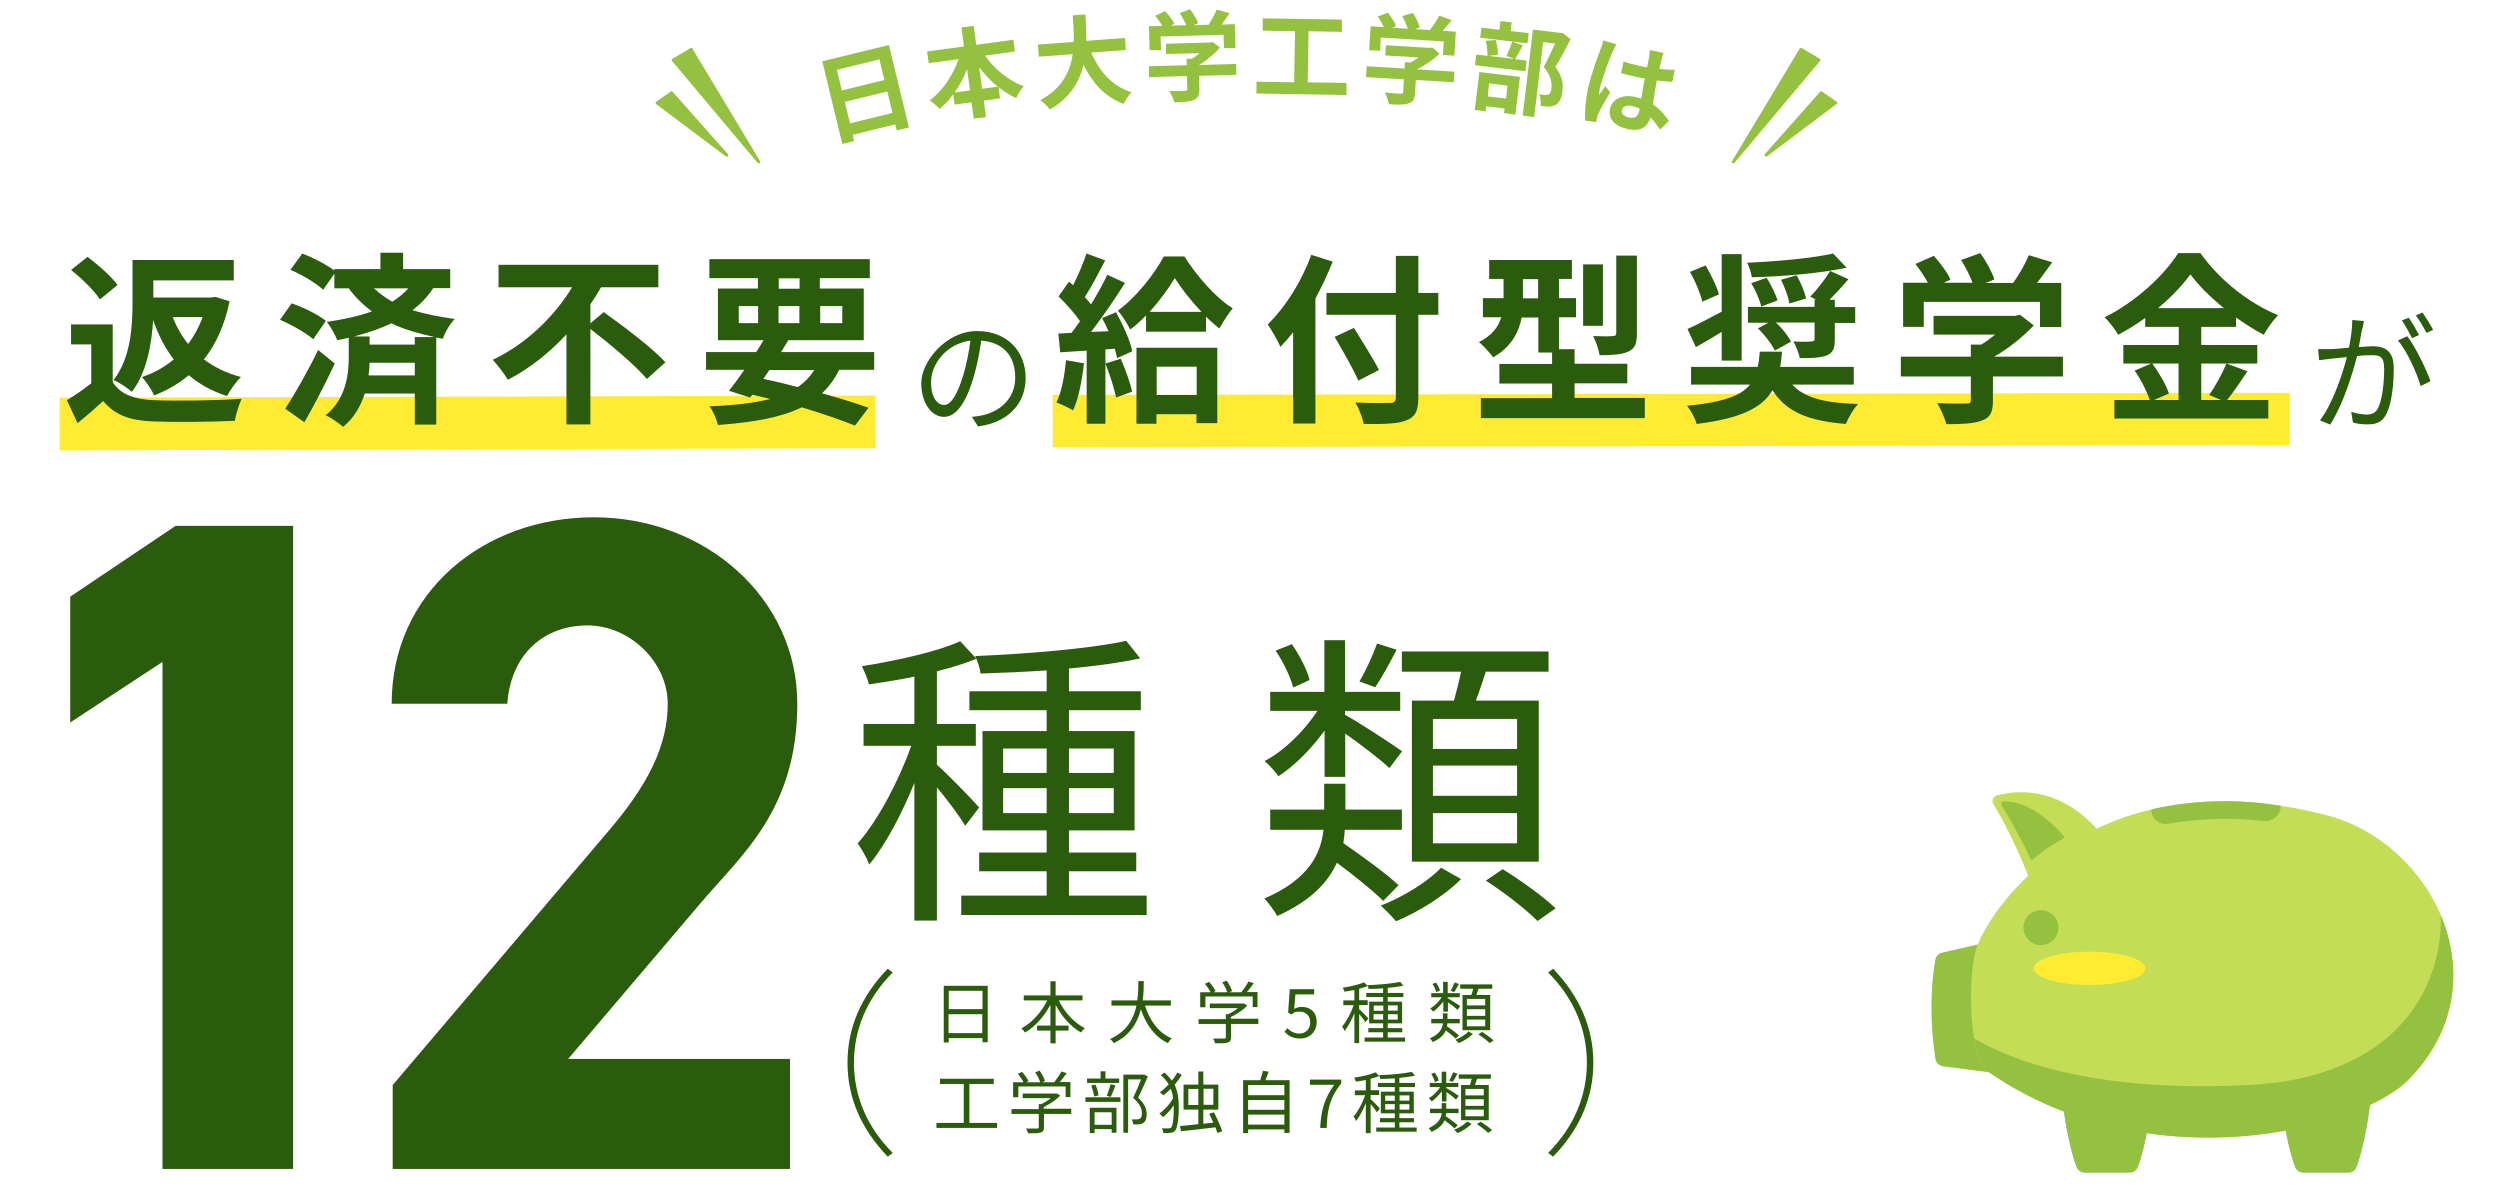 <?xml version="1.0" encoding="UTF-8"?>
<svg id="_レイヤー_1" data-name="レイヤー 1" xmlns="http://www.w3.org/2000/svg" version="1.1" xmlns:xlink="http://www.w3.org/1999/xlink" viewBox="0 0 1200 570">
  <defs>
    <style>
      .cls-1 {
        fill: #ffec32;
      }

      .cls-1, .cls-2, .cls-3, .cls-4, .cls-5, .cls-6, .cls-7, .cls-8, .cls-9 {
        stroke-width: 0px;
      }

      .cls-2 {
        fill: #2b5b0c;
      }

      .cls-10 {
        stroke-width: 25.1px;
      }

      .cls-10, .cls-4, .cls-11 {
        fill: none;
      }

      .cls-10, .cls-11 {
        stroke: #ffec32;
        stroke-miterlimit: 10;
      }

      .cls-3 {
        fill: #6abef6;
      }

      .cls-5 {
        fill: #95c140;
      }

      .cls-12 {
        clip-path: url(#clippath);
      }

      .cls-11 {
        stroke-width: 25.3px;
      }

      .cls-6 {
        fill: #c3dd57;
      }

      .cls-7 {
        fill: #95c140;
      }

      .cls-8 {
        fill: #c3dd57;
      }

      .cls-9 {
        fill: #2b5b0c;
      }
    </style>
    <clipPath id="clippath">
      <path class="cls-4" d="M1116.8,391.3c-111.9-28.9-161,44-167.9,63.1-4.4,12.3-4.4,53.2,5.5,60.1,11.7,8.1,23.9,14.3,36.3,19.1,1.8,12.7,4.6,23.2,6.2,26.8.6,1.5,2.1,2.4,3.7,2.4h21.7c1.6,0,3.1-.9,3.7-2.4,1.1-2.6,2.9-8.6,4.4-16.5,23.8,3.5,46.8,2.4,66.7-1.2,1.6,8.4,3.5,15,4.7,17.7.6,1.5,2.1,2.4,3.7,2.4h21.7c1.6,0,3.1-.9,3.7-2.4,1.7-3.9,4.9-15.8,6.6-30,8-3.8,14.2-7.8,18.2-11.8,46.2-46.2,12.6-114-38.9-127.3Z"/>
    </clipPath>
  </defs>
  <g>
    <path class="cls-7" d="M953.4,452.4l-21.3,4.9c-1.6.4-2.8,1.6-3.1,3.2-1.2,6.5-3.6,24.2,0,47.8.3,1.8,1.7,3.2,3.5,3.5l25.2,3.3s3.5-43.6-4.3-62.7Z"/>
    <g>
      <path class="cls-8" d="M975.4,425.3s-7-20-18.6-39.4c-.9-1.5-.2-3.5,1.5-4,8.7-2.5,32.9-6.1,53.9,23,0,0-19.2,7.4-36.8,20.5Z"/>
      <path class="cls-6" d="M948.9,454.4c6.9-19.1,56-92,167.9-63.1,51.5,13.3,85.1,81,38.9,127.3-22.9,22.9-122.8,50-201.3-4.1-9.9-6.8-9.9-47.8-5.5-60.1Z"/>
      <path class="cls-3" d="M1094.6,523.7c1.4,17,5.3,32.2,7.3,36.7.6,1.5,2.1,2.4,3.7,2.4h21.7c1.6,0,3.1-.9,3.7-2.4,2-4.5,5.9-19.7,7.3-36.7h-43.7Z"/>
      <path class="cls-3" d="M989.6,523.7c1.4,17,5.3,32.2,7.3,36.7.6,1.5,2.1,2.4,3.7,2.4h21.7c1.6,0,3.1-.9,3.7-2.4,2-4.5,5.9-19.7,7.3-36.7h-43.7Z"/>
    </g>
    <path class="cls-7" d="M960.8,386.8c3.3,4.8,11.1,19.1,13.9,25.8.1.3.5.4.8.2,6.4-5.7,13.1-9.4,15.1-10.4.3-.1.4-.5.2-.8-2.3-2.8-14.6-17-28.9-17-1.3,0-1.7,1.2-1,2.2Z"/>
    <circle class="cls-5" cx="979.7" cy="445.2" r="8.4" transform="translate(-27.9 823.2) rotate(-45)"/>
    <path class="cls-7" d="M1040.6,395.4c9.4-1.6,26.2-3.6,45.9-1.3,4.4.5,8.3-2.9,8.3-7.3h0c-34.3-5.9-62.2,1.8-62.2,1.8h0c0,4.3,3.9,7.5,8.1,6.8Z"/>
    <path class="cls-1" d="M1029.8,464.8c0,4.4-12,8-26.8,8s-26.8-3.6-26.8-8,12-8,26.8-8,26.8,3.6,26.8,8Z"/>
    <g class="cls-12">
      <path class="cls-7" d="M936.5,490.3s34.2,36.1,143.2,30.5c76.6-3.9,103-56,87.9-108.2-3.2-10.9,19.3,17.8,32.4,46.1,16.7,36.1-89.4,151.2-89.4,151.2h-132.1l-41.9-119.6Z"/>
    </g>
  </g>
  <g>
    <g>
      <path class="cls-5" d="M332.5,23.4c-.2-.4-.7-.5-1.1-.3l-8.6,5.1c-.2.1-.3.3-.4.5,0,.2,0,.4.2.6l41,48.8c.2.2.4.3.6.3s.3,0,.4-.1c.3-.2.4-.7.2-1l-32.4-53.9Z"/>
      <path class="cls-5" d="M322.9,44.1c-.3-.3-.7-.3-1-.1l-6.9,4.8c-.2.1-.3.4-.3.6,0,.2.1.5.3.6l33.3,25c.1.1.3.2.5.2s.4,0,.6-.2c.3-.3.3-.7,0-1l-26.4-29.8Z"/>
    </g>
    <path class="cls-5" d="M873.9,28.7c0-.2-.2-.4-.4-.5l-8.6-5.1c-.4-.2-.8,0-1.1.3l-32.4,53.9c-.2.3-.1.8.2,1,.1,0,.3.1.4.1.2,0,.4,0,.6-.3l41-48.8c.1-.2.2-.4.2-.6Z"/>
    <path class="cls-5" d="M881.5,48.8l-6.9-4.8c-.3-.2-.8-.2-1,.1l-26.4,29.8c-.3.3-.3.7,0,1,.2.2.4.2.6.2s.3,0,.5-.2l33.3-25c.2-.1.3-.4.3-.6,0-.2-.1-.5-.3-.6Z"/>
  </g>
  <g>
    <path class="cls-5" d="M426.7,21.6l9.6,39.6-5.9,1.4-.7-2.9-20.4,5,.7,3-5.7,1.4-9.6-39.7,32-7.8ZM401.7,33.5l2.4,9.9,20.4-5-2.4-9.9-20.4,5ZM428.4,54.2l-2.5-10.3-20.4,5,2.5,10.3,20.4-5Z"/>
    <path class="cls-5" d="M472.7,26.6c4.6,6.5,11.5,12.2,18.7,14.8-1.3,1.3-2.9,3.9-3.6,5.7-3-1.3-5.8-3.1-8.5-5.3l.7,5.4-7.8,1.1,1.1,7.9-5.9.8-1.1-7.9-8.1,1.1-.7-4.9c-1.9,2.7-4.1,5-6.5,7-1.2-1.3-3.3-3.2-4.7-4.1,6.1-4.5,11.1-12.1,13.8-19.8l-14.3,1.9-.8-5.6,17.7-2.4-1.2-9.1,5.9-.8,1.2,9.1,17.8-2.4.8,5.6-14.4,2ZM465.6,43.4l-1.4-10.2c-1.6,4-3.6,7.9-6,11.2l7.4-1ZM478.9,41.6c-3.2-2.6-6.2-5.8-8.9-9.3l1.4,10.3,7.5-1Z"/>
    <path class="cls-5" d="M523.9,25.4c3.8,9,10.1,16,19.2,18.9-1.3,1.3-3,3.9-3.8,5.6-8.9-3.4-14.8-9.9-19.2-18.7-2,8.1-6.5,15.8-16.2,21.4-1-1.5-2.8-3.4-4.6-4.5,10.5-5.6,14.4-13.8,15.6-22.1l-16.3,1.2-.4-5.8,17.2-1.3c.1-4.5-.2-8.8-.5-12.7l6.1-.5c.2,3.9.5,8.2.4,12.7l18.6-1.4.4,5.8-16.6,1.2Z"/>
    <path class="cls-5" d="M593.7,35.9l-18.2.5.2,6.3c0,2.9-.5,4.4-2.8,5.3-2.2.9-5.1,1-9.2,1.1-.4-1.6-1.6-3.9-2.5-5.4,3,0,6.5,0,7.5-.1,1,0,1.2-.2,1.2-.9l-.2-6.2-18.2.5v-5.2c-.1,0,18.1-.5,18.1-.5v-3.1c0,0,2.6,0,2.6,0,1.2-.8,2.5-1.7,3.6-2.7l-16.1.4v-4.9c-.1,0,21.1-.6,21.1-.6l1.2-.3,3.6,2.7c-2.6,3-6.2,6.1-10.1,8.4l17.9-.5v5.2ZM557.1,24h-5.3c0,.1-.3-11.4-.3-11.4l6.4-.2c-.9-1.5-2.2-3.4-3.4-4.8l4.7-2.3c1.7,1.8,3.7,4.3,4.5,6.1l-1.7.9,7.4-.2c-.7-1.8-2-4.1-3.1-5.8l4.9-1.9c1.6,2,3.2,4.8,3.9,6.7l-2.2,1,7.2-.2c1.5-2.3,3-5.1,3.9-7.3l6.2,1.7c-1.2,1.8-2.6,3.8-3.8,5.5l6.3-.2.3,11.5h-5.5c0,.1-.2-6.4-.2-6.4l-30.2.8.2,6.5Z"/>
    <path class="cls-5" d="M646.3,39.9v5.7c0,0-43.2-.7-43.2-.7v-5.7c0,0,18.1.3,18.1.3l.4-24.5-15.5-.3v-5.9c0,0,38,.6,38,.6v5.9c0,0-16-.3-16-.3l-.4,24.5,18.6.3Z"/>
    <path class="cls-5" d="M697.8,39.5l-18.2-1.1-.4,6.3c-.2,2.9-.9,4.4-3.3,5-2.3.7-5.2.6-9.2.3-.3-1.6-1.2-4.1-2-5.6,3,.3,6.5.5,7.5.6,1,0,1.2-.1,1.3-.8l.4-6.1-18.2-1.1.3-5.2,18.2,1.1.2-3.1,2.7.2c1.3-.7,2.6-1.5,3.8-2.4l-16-1,.3-4.9,21.2,1.3,1.2-.2,3.4,3c-2.9,2.7-6.8,5.5-10.8,7.5l17.9,1.1-.3,5.2ZM662.5,24.4l-5.3-.3.7-11.5,6.4.4c-.8-1.6-1.9-3.5-3-5.1l4.9-1.8c1.5,1.9,3.3,4.6,3.9,6.5l-1.8.7,7.4.5c-.5-1.9-1.6-4.2-2.6-6.1l5.1-1.5c1.4,2.1,2.8,5.1,3.3,7l-2.3.8,7.1.4c1.7-2.1,3.5-4.8,4.5-6.9l6,2.2c-1.4,1.7-2.9,3.5-4.3,5.1l6.3.4-.7,11.5-5.5-.3.4-6.5-30.2-1.9-.4,6.5Z"/>
    <path class="cls-5" d="M730.9,21.8c-1.3,2.5-2.6,4.9-3.6,6.6l5.5.7-.6,5.1-24.2-2.9.6-5.1,5.4.6c0-1.9-.3-4.9-.8-7.2l4.7-.4c.7,2.2,1.2,5.1,1.1,7.1l-4.5.5,12.3,1.5-3.7-1.4c.9-1.9,2.1-4.8,2.8-6.9l5.1,1.8ZM710.2,34.6l19.4,2.3-2.2,18.1-5.5-.7.3-2.2-8.8-1.1-.3,2.4-5.2-.6,2.2-18.3ZM733.2,20.8l-22.7-2.7.6-4.8,8.6,1,.5-4.2,5.4.6-.5,4.2,8.7,1-.6,4.8ZM714.8,40.1l-.7,6.2,8.8,1,.7-6.2-8.8-1.1ZM753.9,18.8c-2.2,4.3-4.9,9.5-7.3,13.3,3.5,4.7,3.8,8.5,3.4,11.6-.4,3.4-1.4,5.6-3.4,6.7-1,.5-2.1.7-3.3.8-1.1,0-2.5-.2-3.8-.4.2-1.5,0-4-.7-5.6,1,.2,1.9.3,2.6.4.7,0,1.3,0,1.8-.2.9-.4,1.3-1.5,1.5-3.1.3-2.5-.3-6.1-3.7-10.2,1.8-3.2,3.8-7.8,5.4-11.2l-5.7-.7-4.3,36-5.5-.7,4.9-41.3,13.3,1.6h.9c0,0,3.8,2.9,3.8,2.9Z"/>
    <path class="cls-5" d="M773.9,25.1c-1.3,3-5,12.8-6,17.5-.2.9-.4,2.1-.4,3.1.9-1.5,2.1-2.9,3.1-4.3l2.3,2.9c-2.1,3.5-4.6,7.9-5.7,10.3-.3.6-.6,1.6-.7,2.1,0,.5-.2,1.3-.3,1.9l-5.3-.7c-.3-3.5,0-8.9,1.3-15.2,1.5-7,4.7-15.5,6-18.9.5-1.3,1.1-3,1.4-4.4l6.3,1.9c-.6.8-1.6,3.1-1.9,3.9ZM797.6,28.4c-.3,1-.7,2.7-1.1,4.7,2.6.3,5.1.4,7.4.4l-1.2,5.8c-2.3-.1-4.8-.4-7.4-.7-.9,4.5-1.4,8.3-1.9,11.5,3.5,2.4,5.9,5.4,7.7,7.9l-4.2,4.2c-1.6-2.2-3.1-4.2-4.7-5.9-1.2,4.4-4.4,7-10.6,5.7-6.4-1.3-9.8-4.9-8.8-9.7,1-4.7,5.7-7.1,12-5.8,1.1.2,2.1.5,3,.8.5-2.9,1-6.3,1.7-9.6-1.1-.2-2.2-.4-3.3-.6-2.7-.6-5.4-1.2-8.1-2l1.2-5.5c2.6.8,5.2,1.5,8,2.1,1.1.2,2.2.5,3.3.6.5-2.3.8-4.2,1-5.2.1-.7.3-2.2.3-3.1l6.6,1.4c-.3.9-.7,1.9-.9,3ZM782.2,56.4c2.8.6,4.1-.7,4.7-3.4,0-.2.1-.5.2-.8-1.1-.6-2.4-1-3.6-1.3-2.6-.6-4.6.2-5,2-.4,1.9,1.3,3.1,3.7,3.6Z"/>
  </g>
  <line class="cls-11" x1="28.6" y1="203.5" x2="420.3" y2="202.5"/>
  <line class="cls-10" x1="505.3" y1="202.1" x2="1099.1" y2="201.1"/>
  <g>
    <path class="cls-9" d="M474.1,473.2v27.1h-2.5v-2h-16.2v2.1h-2.4v-27.2h21.2ZM455.4,475.6v8.8h16.2v-8.8h-16.2ZM471.5,495.9v-9.1h-16.2v9.1h16.2Z"/>
    <path class="cls-9" d="M508.2,480.2c2.7,5.6,7.4,10.8,12.5,13.3-.6.5-1.4,1.4-1.8,2.1-4.9-2.7-9.3-7.7-12.2-13.3v10h6.2v2.4h-6.2v6.1h-2.5v-6.1h-6.4v-2.4h6.4v-10c-3,5.6-7.4,10.6-12.2,13.3-.4-.6-1.2-1.5-1.7-2,5-2.6,9.7-7.9,12.4-13.4h-11.3v-2.4h12.8v-6.8h2.5v6.8h12.9v2.4h-11.4Z"/>
    <path class="cls-9" d="M549.6,482.7c2.3,7.2,6.5,13.1,12.8,15.7-.6.6-1.4,1.6-1.8,2.3-6.3-3-10.4-8.7-13-16.2-1.6,6.3-5.1,12.5-13,16.2-.4-.7-1.1-1.5-1.8-2,8.1-3.5,11.4-9.8,12.7-16h-12v-2.5h12.4c.5-3.4.5-6.7.5-9.3h2.6c0,2.6,0,5.8-.5,9.3h13.5v2.5h-12.3Z"/>
    <path class="cls-9" d="M604.1,491.5h-13.2v6.4c0,1.4-.4,2.2-1.6,2.5-1.2.4-3,.4-6,.4-.2-.7-.7-1.7-1-2.3,2.5,0,4.7,0,5.3,0,.7,0,.8-.2.8-.7v-6.3h-13.1v-2.3h13.1v-2.4h1.2c1.6-.8,3.3-1.8,4.6-2.9h-13.5v-2.2h16.4c0-.1,1.6,1,1.6,1-2,2.1-5.1,4.1-7.9,5.5v.8h13.2v2.3ZM578.4,483.5h-2.3v-7.2h5c-.6-1.2-1.8-2.9-2.7-4.1l2-.9c1.2,1.3,2.5,3.2,3.1,4.4l-1.1.6h6.7c-.4-1.4-1.4-3.3-2.4-4.8l2.1-.8c1.1,1.5,2.2,3.6,2.6,5l-1.4.6h5.8c1.2-1.5,2.7-3.7,3.5-5.2l2.5.8c-1,1.5-2.2,3-3.3,4.3h5.1v7.2h-2.3v-5.1h-22.7v5.1Z"/>
    <path class="cls-9" d="M616.4,495.5l1.5-2c1.4,1.4,3.1,2.6,5.9,2.6s5.1-2.1,5.1-5.3-2-5.2-5-5.2-2.6.5-4,1.4l-1.6-1,.8-11.2h11.7v2.5h-9l-.6,7c1.1-.6,2.1-1,3.6-1,4,0,7.2,2.3,7.2,7.3s-3.8,7.9-7.8,7.9-6-1.6-7.6-3.2Z"/>
    <path class="cls-9" d="M655.4,490.7c-.5-.9-1.9-2.7-3-4v14h-2.3v-14.4c-1.3,3.3-3.1,6.6-4.7,8.6-.2-.7-.8-1.6-1.2-2.2,2.1-2.3,4.3-6.5,5.6-10.2h-5v-2.3h5.3v-5c-1.6.3-3.3.6-4.8.8-.1-.6-.5-1.3-.8-1.9,3.7-.6,7.9-1.5,10.3-2.6l1.7,1.8c-1.2.5-2.6.9-4.1,1.3v5.5h4.1v2.3h-4.1v2c1,.8,3.8,3.7,4.4,4.5l-1.5,1.9ZM674.4,498v2h-19.4v-2h8.9v-2.5h-7.1v-2h7.1v-2.3h-6.7v-10.4h6.7v-2.2h-8.1v-2h8.1v-2.2c-2.3.2-4.8.3-7,.3,0-.5-.3-1.4-.6-1.8,5.4-.2,12.2-.8,15.8-1.6l1.5,1.8c-2.1.5-4.7.8-7.5,1.1v2.4h7.5v2h-7.5v2.2h6.9v10.4h-6.9v2.3h7v2h-7v2.5h8.2ZM659.4,485.2h4.6v-2.5h-4.6v2.5ZM663.9,489.4v-2.6h-4.6v2.6h4.6ZM666.2,482.6v2.5h4.7v-2.5h-4.7ZM670.9,486.8h-4.7v2.6h4.7v-2.6Z"/>
    <path class="cls-9" d="M698.8,498.6c-1.1-1.1-3-2.6-4.8-4-.9,2.1-2.7,4-6.3,5.6-.3-.6-.9-1.4-1.3-1.8,4.7-2.1,5.9-4.7,6.2-7.2h-5.6v-2.1h5.6v-2.7h2.2v2.7h5.9v2.1h-6c0,.5,0,.9-.2,1.4,2,1.4,4.5,3.2,5.8,4.4l-1.6,1.6ZM692.7,480.8c-1.4,1.9-3.2,3.7-4.8,4.8-.3-.5-1-1.2-1.4-1.6,2-1,4.1-3.1,5.5-5.3h-5v-2h5.7v-5.4h2.2v5.4h5.8v2h-5.8v.4c1.3.7,5.1,3.2,6,3.8l-1.3,1.8c-.8-.8-3-2.5-4.6-3.6v4.5h-2.2v-4.8ZM689.4,476.2c-.3-1.1-1-2.7-1.8-3.9l1.7-.7c.8,1.2,1.6,2.7,1.9,3.8l-1.7.8ZM700.3,472.3c-.8,1.4-1.6,2.9-2.3,3.9l-1.7-.6c.7-1.1,1.4-2.8,1.9-4l2.1.7ZM707,496.3c-1.7,1.7-4.4,3.4-6.8,4.4-.4-.5-1.1-1.2-1.6-1.6,2.3-.9,5-2.6,6.3-4l2.1,1.2ZM706.3,477.6c.3-.9.6-2.1.8-3h-6.2v-2.1h15.4v2.1h-6.6c-.4,1-.7,2.1-1,3h6.6v16.9h-13.3v-16.9h4.4ZM712.9,479.5h-8.8v3.1h8.8v-3.1ZM712.9,484.4h-8.8v3.2h8.8v-3.2ZM712.9,489.4h-8.8v3.2h8.8v-3.2ZM711.4,495.3c1.9,1.2,4.3,2.9,5.5,4.1l-1.9,1.3c-1.1-1.2-3.5-3-5.4-4.2l1.8-1.2Z"/>
    <path class="cls-9" d="M478.6,539v2.4h-29.1v-2.4h13.1v-18.7h-11.4v-2.5h25.8v2.5h-11.7v18.7h13.3Z"/>
    <path class="cls-9" d="M514.3,534.7h-13.2v6.4c0,1.4-.4,2.2-1.6,2.5-1.2.4-3,.4-6,.4-.2-.7-.7-1.7-1-2.3,2.5,0,4.7,0,5.3,0,.7,0,.8-.2.8-.7v-6.3h-13.1v-2.3h13.1v-2.4h1.2c1.6-.8,3.3-1.8,4.6-2.9h-13.5v-2.2h16.4c0-.1,1.6,1,1.6,1-2,2.1-5.1,4.1-7.9,5.5v.8h13.2v2.3ZM488.6,526.7h-2.3v-7.2h5c-.6-1.2-1.8-2.9-2.7-4.1l2-.9c1.2,1.3,2.5,3.2,3.1,4.4l-1.1.6h6.7c-.4-1.4-1.4-3.3-2.4-4.8l2.1-.8c1.1,1.5,2.2,3.6,2.6,5l-1.4.6h5.8c1.2-1.5,2.7-3.7,3.5-5.2l2.5.8c-1,1.5-2.2,3-3.3,4.3h5.1v7.2h-2.3v-5.1h-22.7v5.1Z"/>
    <path class="cls-9" d="M521,526.7h16.8v2.2h-16.8v-2.2ZM537.3,519.8h-15.5v-2.1h6.5v-3.5h2.3v3.5h6.6v2.1ZM523.1,531.7h12.8v12h-2.3v-1.7h-8.2v1.9h-2.3v-12.2ZM525.2,526.3c-.2-1.4-.8-3.6-1.4-5.3l2-.4c.8,1.6,1.3,3.8,1.5,5.2l-2.1.5ZM525.4,533.9v6h8.2v-6h-8.2ZM531.3,525.9c.6-1.5,1.4-3.9,1.8-5.5l2.3.6c-.7,1.9-1.5,4-2.2,5.5l-2-.5ZM550.8,517.1c-1.3,3.1-3,6.8-4.5,9.8,3.3,3,4.1,5.6,4.1,7.9,0,2-.5,3.5-1.6,4.2-.6.4-1.3.6-2.1.7-.8,0-1.9,0-2.8,0,0-.7-.3-1.7-.7-2.4,1,0,1.9,0,2.6,0,.5,0,1-.1,1.4-.4.7-.4.9-1.4.9-2.6,0-2.1-.9-4.5-4.2-7.3,1.3-2.7,2.8-6.3,3.8-8.9h-6.2v25.6h-2.3v-27.9h10c0,0,1.8,1,1.8,1Z"/>
    <path class="cls-9" d="M567.3,515.8c-.9,1.7-2.2,3.3-3.5,4.9,1.7,3.5,2,7.2,2,11.1s-.4,9.1-1.7,10.9c-.4.5-1.1.9-1.9,1-1.1.2-2.4.2-3.8.2,0-.8-.3-1.7-.7-2.3,1.5.1,2.8,0,3.5,0,.5,0,.8-.2,1.1-.6.8-1.1,1.1-5,1.1-9.3v-1.1c-1.5,2.2-3.5,4.3-5.2,5.7-.4-.6-1.1-1.4-1.7-1.8,2.4-1.6,5.1-4.6,6.6-7.4-.2-1.6-.6-3.1-1.1-4.5-1.1,1.1-2.4,2.3-3.6,3.2-.4-.5-1.1-1.1-1.7-1.5,1.5-1,2.9-2.4,4.3-3.8-.9-1.5-2.1-3-3.8-4.4l1.7-1.3c1.5,1.3,2.6,2.6,3.6,3.9,1-1.3,2-2.6,2.6-3.9l2.1,1.1ZM584.3,543.8c-.2-.8-.5-1.7-.9-2.7-6,.8-12.1,1.4-16.5,1.9l-.5-2.5c2.3-.2,5.4-.5,8.8-.9v-7h-7.1v-12h7.1v-6.3h2.4v6.3h7.2v12h-7.2v6.8l4.8-.5c-.7-1.5-1.3-3-2-4.3l2.3-.7c1.5,2.9,3.2,6.8,4,9.1l-2.4.8ZM575.2,530.4v-7.7h-4.8v7.7h4.8ZM577.7,522.6v7.7h4.7v-7.7h-4.7Z"/>
    <path class="cls-9" d="M619,518.5v25.3h-2.5v-1.7h-17.4v1.8h-2.4v-25.4h8.2c.5-1.4,1-3.2,1.3-4.5l2.8.4c-.5,1.4-1.1,2.9-1.6,4.1h11.7ZM599.1,520.8v4.9h17.4v-4.9h-17.4ZM599.1,528v4.7h17.4v-4.7h-17.4ZM616.5,539.8v-4.8h-17.4v4.8h17.4Z"/>
    <path class="cls-9" d="M640.4,520.7h-11.6v-2.5h15v1.8c-5.5,7-6.7,12.4-7,21.4h-3.1c.4-8.8,2.2-14.3,6.7-20.7Z"/>
    <path class="cls-9" d="M660.9,533.9c-.5-.9-1.9-2.7-3-4v14h-2.3v-14.4c-1.3,3.3-3.1,6.6-4.7,8.6-.2-.7-.8-1.6-1.2-2.2,2.1-2.3,4.3-6.5,5.6-10.2h-5v-2.3h5.3v-5c-1.6.3-3.3.6-4.8.8-.1-.6-.5-1.3-.8-1.9,3.7-.6,7.9-1.5,10.3-2.6l1.7,1.8c-1.2.5-2.6.9-4.1,1.3v5.5h4.1v2.3h-4.1v2c1,.8,3.8,3.7,4.4,4.5l-1.5,1.9ZM680,541.2v2h-19.4v-2h8.9v-2.5h-7.1v-2h7.1v-2.3h-6.7v-10.4h6.7v-2.2h-8.1v-2h8.1v-2.2c-2.3.2-4.8.3-7,.3,0-.5-.3-1.4-.6-1.8,5.4-.2,12.2-.8,15.8-1.6l1.5,1.8c-2.1.5-4.7.8-7.5,1.1v2.4h7.5v2h-7.5v2.2h6.9v10.4h-6.9v2.3h7v2h-7v2.5h8.2ZM664.9,528.4h4.6v-2.5h-4.6v2.5ZM669.5,532.6v-2.6h-4.6v2.6h4.6ZM671.8,525.8v2.5h4.7v-2.5h-4.7ZM676.5,530h-4.7v2.6h4.7v-2.6Z"/>
    <path class="cls-9" d="M698.2,541.7c-1.1-1.1-3-2.6-4.8-4-.9,2.1-2.7,4-6.3,5.6-.3-.6-.9-1.4-1.3-1.8,4.7-2.1,5.9-4.7,6.2-7.2h-5.6v-2.1h5.6v-2.7h2.2v2.7h5.9v2.1h-6c0,.5,0,.9-.2,1.4,2,1.4,4.5,3.2,5.8,4.4l-1.6,1.6ZM692,523.9c-1.4,1.9-3.2,3.7-4.8,4.8-.3-.5-1-1.2-1.4-1.6,2-1,4.1-3.1,5.5-5.3h-5v-2h5.7v-5.4h2.2v5.4h5.8v2h-5.8v.4c1.3.7,5.1,3.2,6,3.8l-1.3,1.8c-.8-.8-3-2.5-4.6-3.6v4.5h-2.2v-4.8ZM688.8,519.4c-.3-1.1-1-2.7-1.8-3.9l1.7-.7c.8,1.2,1.6,2.7,1.9,3.8l-1.7.8ZM699.6,515.4c-.8,1.4-1.6,2.9-2.3,3.9l-1.7-.6c.7-1.1,1.4-2.8,1.9-4l2.1.7ZM706.4,539.5c-1.7,1.7-4.4,3.4-6.8,4.4-.4-.5-1.1-1.2-1.6-1.6,2.3-.9,5-2.6,6.3-4l2.1,1.2ZM705.6,520.8c.3-.9.6-2.1.8-3h-6.2v-2.1h15.4v2.1h-6.6c-.4,1-.7,2.1-1,3h6.6v16.9h-13.3v-16.9h4.4ZM712.2,522.7h-8.8v3.1h8.8v-3.1ZM712.2,527.6h-8.8v3.2h8.8v-3.2ZM712.2,532.6h-8.8v3.2h8.8v-3.2ZM710.7,538.4c1.9,1.2,4.3,2.9,5.5,4.1l-1.9,1.3c-1.1-1.2-3.5-3-5.4-4.2l1.8-1.2Z"/>
  </g>
  <g>
    <path class="cls-9" d="M463.3,396.4c-2.4-4.2-8.5-12.4-13.6-18.5v64h-10.8v-66.1c-6.1,15.1-14.1,30.1-21.7,39.2-1-3.1-3.7-7.5-5.5-10.2,9.4-10.5,19.7-29.8,25.7-46.8h-22.9v-10.5h24.4v-22.7c-7.3,1.5-15,2.7-21.8,3.7-.6-2.5-2.1-6.1-3.4-8.7,16.7-2.7,36.3-7,47.2-12l7.8,8.4c-5.4,2.2-12,4.3-19,6v25.3h18.7v10.5h-18.7v9.1c4.6,3.9,17.3,17,20.3,20.5l-6.7,8.8ZM550.4,429.9v9.3h-89v-9.3h41v-11.7h-32.4v-9h32.4v-10.6h-30.8v-47.7h30.8v-10h-37.1v-9.1h37.1v-10c-10.8.7-21.8,1.2-31.8,1.5-.1-2.4-1.5-6.3-2.5-8.4,24.8-1,55.8-3.6,72.5-7.3l6.7,8.4c-9.4,2.1-21.4,3.7-34.2,4.9v10.9h34.5v9.1h-34.5v10h31.5v47.7h-31.5v10.6h32.3v9h-32.3v11.7h37.4ZM481.5,371h20.9v-11.7h-20.9v11.7ZM502.4,390.3v-12h-20.9v12h20.9ZM513.1,359.3v11.7h21.5v-11.7h-21.5ZM534.6,378.3h-21.5v12h21.5v-12Z"/>
    <path class="cls-9" d="M663.8,432.3c-4.9-4.9-13.9-12.1-22.1-18.2-4.2,9.4-12.6,18.4-28.7,25.6-1.2-2.5-4.2-6.4-6.1-8.4,21.7-9.4,27.1-21.7,28.4-33h-25.6v-9.7h25.9v-12.4h10.2v12.4h27.1v9.7h-27.4c-.1,2.1-.4,4.3-.7,6.4,9,6.3,20.5,14.5,26.5,20.2l-7.3,7.5ZM635.7,350.8c-6.4,8.8-14.5,17-22.1,21.8-1.3-2.2-4.5-5.5-6.6-7.3,9.3-4.8,19-14.4,25.4-24.1h-22.7v-9.1h26v-24.8h9.9v24.8h26.5v9.1h-26.5v1.9c5.8,3.1,23.3,14.5,27.4,17.5l-6.1,8.1c-3.9-3.9-13.9-11.4-21.2-16.6v20.8h-9.9v-22.1ZM620.7,329.9c-1.3-5.1-4.8-12.3-8.4-17.6l7.8-3.1c3.7,5.4,7.5,12.6,8.5,17.2l-7.9,3.6ZM670.4,311.8c-3.4,6.6-7.2,13.5-10.3,18.1l-7.6-2.8c3-4.9,6.6-12.9,8.5-18.2l9.4,3ZM701.3,422c-7.8,7.8-20.3,15.7-31.2,20.2-1.8-2.1-5.1-5.5-7.3-7.5,10.8-4.2,23-11.8,28.9-18.2l9.7,5.5ZM697.9,336.3c1.2-4.3,2.5-9.4,3.4-13.9h-28.4v-9.7h70.4v9.7h-30.1c-1.6,4.8-3.1,9.6-4.8,13.9h30.2v77.3h-60.9v-77.3h20ZM728.2,345.1h-40.4v14.4h40.4v-14.4ZM728.2,367.5h-40.4v14.5h40.4v-14.5ZM728.2,390.3h-40.4v14.5h40.4v-14.5ZM721.3,417.2c8.7,5.4,19.7,13.3,25.4,18.8l-8.7,6.1c-5.2-5.4-16.1-13.8-24.8-19.4l8.1-5.5Z"/>
  </g>
  <g>
    <path class="cls-9" d="M54.1,183.4c3.7,5.9,10.4,8.3,19.7,8.7,10.3.4,30.4.2,42.2-.7-1.2,2.5-2.8,7.6-3.3,10.6-10.7.5-28.5.7-39.1.3-11-.4-18.3-2.9-24.1-9.8-3.8,3.4-7.6,6.9-12.3,10.6l-5.1-11c3.5-2.1,7.9-5.1,11.7-8.1v-18.7h-9.7v-9.6h20v27.8ZM48,143.8c-2.6-4.2-8.8-10.2-13.9-14.2l7.9-6.3c5.1,3.8,11.5,9.4,14.4,13.5l-8.4,6.9ZM110.2,144.7c-2.4,11.4-6.6,20.6-12.3,27.8,5,3.8,10.8,6.6,17.8,8.5-2.3,2-5.3,6.3-6.7,9.1-7.3-2.3-13.3-5.7-18.4-10-4.9,4.1-10.4,7.3-16.6,9.7-1.2-2.7-3.9-6.8-5.9-8.8,5.7-1.9,10.9-4.8,15.3-8.5-4.2-5.4-7.4-11.7-9.9-18.9-.7,11.5-3,25.1-10.2,34.5-1.9-1.8-6.4-4.7-8.8-5.7,8.3-10.5,9.1-25.9,9.1-37.1v-20.5h48.6v9.8h-38.6v8.2h27.9l1.9-.3,6.7,2.1ZM82.9,152.2c1.9,4.8,4.3,9.1,7.4,12.9,2.9-3.8,5.2-8.1,7-12.9h-14.4Z"/>
    <path class="cls-9" d="M150.3,162.8c-3.4-3-10.3-6.9-15.9-9.3l5.6-7.9c5.5,1.9,12.8,5.4,16.4,8.4l-6,8.8ZM160.7,174.5c-4.4,9.4-9.6,19.5-14.6,28.2l-9.2-6.5c4.4-6.7,10.8-17.9,15.8-28.2l8,6.5ZM207.9,138.4c-2.7,4.1-6,7.5-9.9,10.5,6.3,1.9,13,3.2,20.3,4.2-2.3,2.4-4.7,6.2-5.7,9.5l-3.2-.6v41.8h-10.3v-14.9h-24c-1.9,5.8-5,11.6-10.4,16-1.9-1.6-5.8-4.4-8.4-5.6,9.9-7.8,11.1-20.1,11.1-27.6v-9.6c-1.8.4-3.6.9-5.5,1.2-.9-2.4-3.4-6.8-5-8.8,7.7-1.1,15.1-2.7,21.6-5-4-3-7.7-6.5-11.1-11.1h-6.9v-7l-5.4,7.7c-3.2-3.1-10.1-7.2-15.7-9.6l5.7-7.8c5,1.9,11.6,5.3,15.3,8.1v-.6h22.2v-7.9h10.9v7.9h22.6v9.1h-8.2ZM208.3,161.7c-7.3-1.6-14.2-3.5-20.4-6.5-5.5,2.6-11.5,4.6-17.9,6.3h7.4v3.9h21.7v-3.6h9.2ZM199.1,180.2v-6.1h-21.7c0,1.9-.2,4-.5,6.1h22.2ZM179.5,138.4c2.8,2.6,5.7,4.7,8.8,6.4,3-1.9,5.6-4,7.7-6.4h-16.5Z"/>
    <path class="cls-9" d="M289.9,149.9c9.5,6.8,23.1,17,29.5,24l-8.9,8c-5.5-6.5-17.5-16.6-27.1-24v45.8h-11.5v-43.2c-8,8.6-17.5,16.3-28.1,21.8-1.7-2.8-5-7.2-7.3-9.6,16.1-7.5,29.9-21.2,38.1-34.8h-35.3v-10.8h76.7v10.8h-27.5c-1.5,2.7-3.3,5.5-5.1,8.1v9.2l6.5-5.5Z"/>
    <path class="cls-9" d="M402.8,177.5c-2.2,4.5-5,8.2-8.2,11.3,8.6,2.4,16.3,4.8,22.3,6.9l-6.5,8.6c-6.7-2.7-15.7-5.8-25.6-8.8-9.9,4.9-23,7.2-40.2,8.5-.7-3-2.4-6.7-4-9,11.7-.4,21.2-1.5,29.1-3.5-2.8-.7-5.7-1.4-8.6-2l-1,1.3-10.2-3.2c2.2-2.8,4.8-6.3,7.4-10.1h-18.4v-8.5h24.1c1.2-1.9,2.4-3.8,3.5-5.7h-21.9v-24.8h19.2v-5h-23.3v-9.1h77v9.1h-24v5h21.1v24.8h-36.2c-1.2,1.9-2.3,3.7-3.5,5.7h44.7v8.5h-17ZM354.6,155.1h9.3v-8.2h-9.3v8.2ZM366.5,181.9c5.5,1.1,11.1,2.5,16.4,3.9,3.3-2.2,5.9-5,8-8.2h-21.6l-2.9,4.3ZM373.8,138.6h10v-5h-10v5ZM383.7,155.1v-8.2h-10v8.2h10ZM393.7,146.9v8.2h10.6v-8.2h-10.6Z"/>
    <path class="cls-9" d="M469.4,204.6l-2.9-4.5c2-.2,3.8-.5,5.3-.8,7.8-1.8,15.5-7.6,15.5-18.1s-5.9-16.9-16.3-17.7c-.8,5.7-2,11.9-3.7,17.6-3.7,12.6-8.5,19-14.2,19s-10.9-6.2-10.9-16.3,11.8-24.9,26.7-24.9,23.4,10.1,23.4,22.5-8.4,21.4-22.9,23.3ZM453.2,194.4c2.9,0,6.1-4.1,9.2-14.4,1.5-5.1,2.7-10.9,3.4-16.5-11.7,1.5-18.9,11.5-18.9,19.8s3.5,11.1,6.3,11.1Z"/>
    <path class="cls-9" d="M520.3,174.5c-.9,8.2-2.7,17-5.2,22.5-1.8-1.1-5.7-3-8-3.8,2.5-5.2,3.9-12.9,4.6-20.3l8.6,1.5ZM535.8,150.1c3.3,5.9,6.7,13.5,7.7,18.5l-7.3,3.3c-.3-1.3-.6-2.8-1.1-4.5l-4.5.3v35.7h-9v-35.1l-12.7.8-.9-9,6.3-.3c1.3-1.7,2.7-3.6,4.1-5.6-2.5-3.8-6.7-8.4-10.3-11.9l5-7.1c.6.5,1.3,1.1,2,1.7,2.4-4.8,4.9-10.6,6.4-15.2l9,3.3c-3.1,5.9-6.6,12.7-9.8,17.6,1.1,1.2,2.1,2.4,3,3.5,3-4.9,5.8-9.9,7.8-14.2l8.5,3.9c-4.8,7.6-10.8,16.4-16.3,23.5l8.4-.3c-1-2.2-2-4.4-3.1-6.3l6.9-2.9ZM538,172.3c2.2,5,4.5,11.4,5.4,15.7l-7.7,2.8c-.8-4.4-3.1-11.1-5.1-16.3l7.3-2.3ZM568.5,123.1c5.9,9.2,14.7,19.6,23.2,24.9-2.2,2.6-4.6,6.5-6.4,9.7-2.1-1.7-4.3-3.6-6.4-5.7v7.2h-28.8v-7.8c-2.4,2.5-5,4.8-7.6,6.8-1.3-2.7-3.9-6.8-5.9-9.1,8.8-6.4,17.7-17.8,22-26h9.9ZM545.5,166.9h38.8v36.2h-10v-4.3h-19.2v4.6h-9.6v-36.5ZM576.7,149.7c-5-5.3-9.7-11.3-12.8-16.2-3,4.9-7.2,10.8-12.1,16.2h25ZM555.2,176v13.6h19.2v-13.6h-19.2Z"/>
    <path class="cls-9" d="M639.7,125.6c-2.4,5.9-5.1,11.8-8.3,17.7v60h-10.7v-43.8c-2,2.5-4.1,4.9-6.1,7-1.1-2.5-4.3-8.3-6.1-10.8,8.3-8,16.3-20.5,20.9-33.4l10.3,3.3ZM690.4,151.1h-9.6v39.7c0,6.7-1.6,9.4-5.8,11-4.3,1.7-10.8,1.8-20.4,1.7-.6-3-2.4-7.6-4-10.3,6.7.3,14.4.3,16.4.2,2.2,0,3-.7,3-2.6v-39.7h-33.3v-10.5h33.3v-17.8h10.8v17.8h9.6v10.5ZM652,182.7c-2.3-5.3-7.4-14.3-11.4-21l9.3-4.3c3.9,6.4,9.4,14.9,12,20.2l-9.9,5.1Z"/>
    <path class="cls-9" d="M789.5,191.1v9.6h-78.7v-9.6h34.2v-7h-25.3v-9.4h25.3v-5.5h-6.6v-16.8h-8c-1.4,7.2-5.1,14.3-13.7,19.1-1.3-1.9-5-5.9-6.8-7.3,6.5-3.3,9.4-7.5,10.7-11.9h-8.8v-9.2h9.9v-9.2h-6.9v-9.1h39.7v9.1h-6.2v9.2h8.2v9.2h-8.2v15.3h7.5v7h25.3v9.4h-25.3v7h33.9ZM738.3,143.2v-9.2h-7.3v9.2h7.3ZM769.4,156.4h-9.5v-29.5h9.5v29.5ZM785.7,160.1c0,4.8-.9,7.3-4.2,8.7-3.1,1.4-7.6,1.7-13.7,1.7-.4-2.7-1.8-6.6-3.1-9.2,3.9.2,8.1.2,9.4,0,1.2,0,1.7-.3,1.7-1.5v-37.1h9.9v37.3Z"/>
    <path class="cls-9" d="M860.2,184.5c5.8,6.5,15.8,9,31.7,9.4-2.2,2.3-4.7,6.6-5.9,9.6-18.4-1.5-28.7-5.9-35.2-16.2-5,8.4-14.9,13.5-36.4,16.2-.7-2.6-2.9-6.6-4.6-8.7,17.6-1.8,26-4.9,30.2-10.2h-28.3v-8.5h32c.5-2.2.8-4.6,1-7.3h10.7c-.3,2.6-.5,5.1-.9,7.3h35.3v8.5h-29.7ZM826.4,159.3c-4.2,2.6-8.5,5.2-12.4,7.3l-4-8.7c4.2-1.8,10.2-5,16.4-8.3v-27.6h9.6v51.1h-9.6v-13.7ZM817.1,144.7c-.9-3.8-3.4-9.8-5.9-14.2l7.5-3.1c2.5,4.3,5.4,10.1,6.4,13.9l-8,3.5ZM886.3,128.5c-12.5,2.7-30.5,4.2-45.4,4.6-.3-2-1.3-5.2-2.3-7,14.7-.6,31.5-2.2,41.3-4.4l6.4,6.7ZM887.2,134.1c-3,3.5-6.2,7-9,9.8h2.5v3.5h9.8v7.6h-9.8v8.1c0,4.3-.9,6.3-4.1,7.6-3.1,1.1-7.2,1.2-12.7,1.2-.4-2.4-1.9-5.9-3.1-8,3.4.2,7.4.2,8.6,0,1.1,0,1.6-.3,1.6-1.2v-7.9h-18.6c3.1,2.8,5.9,6.4,7.3,9.2l-7.8,4.3c-1.4-3.1-4.9-7.6-8.1-10.7l5.1-2.7h-9.9v-7.6h32v-3.5h.7l-2.8-1.4c3.2-3.2,7.3-8.6,9.6-12.3l8.7,3.9ZM848,133.4c2.1,3.3,4.4,7.9,5.2,10.8l-7.8,2.9c-.7-3.1-2.8-7.8-4.8-11.2l7.3-2.5ZM862.4,132.2c2,3.5,3.9,8,4.5,11.1l-8,2.4c-.4-3.1-2.2-7.7-4-11.4l7.6-2.2Z"/>
    <path class="cls-9" d="M990.2,180.7h-33.6v11.6c0,5.4-1.1,8.1-5.4,9.6-4.1,1.5-9.5,1.7-17,1.7-.7-3-2.7-7.3-4.3-10.1,5.6.3,12.1.3,13.8.2,1.8,0,2.3-.3,2.3-1.6v-11.4h-33.6v-9.5h33.6v-5.8h5c2.3-1.4,4.6-3.1,6.7-4.8h-29.6v-9h39.2l2.3-.5,6.6,5.1c-5,5.3-11.8,10.9-19,15h33v9.5ZM923.3,156.9h-9.8v-21.2h11.9c-1.6-2.9-3.9-6.3-6-9l8.8-3.9c3.1,3.4,6.6,8,8,11.4l-3.1,1.5h13.7c-1.2-3.4-3.4-7.6-5.5-10.9l9.2-3.3c2.8,3.8,5.7,9.1,6.8,12.6l-4.2,1.7h13.2c2.9-4.1,5.9-9.2,7.5-13.3l11.3,3.4c-2.4,3.3-5,6.8-7.3,9.9h11.6v21.2h-10.2v-12.1h-55.8v12.1Z"/>
    <path class="cls-9" d="M1078.8,178.2c-3.3,4.8-6.7,10.1-9.8,13.8h19.8v8.9h-73.9v-8.9h17c-1.3-3.9-4.2-9.8-7.3-14.1l8-3.4h-13.4v-8.9h26.6v-8.7h-16.1v-4.3c-4.1,3-8.6,5.8-13,8.1-1.3-2.4-4.2-6.2-6.5-8.4,14.9-7.3,28.8-20.4,35.3-30.8h10.7c9.4,13.2,23.5,24.2,37.3,29.8-2.6,2.6-5,6.1-6.9,9.4-4.4-2.3-8.9-5.2-13.3-8.3v4.5h-16.7v8.7h26.9v8.9h-26.9v17.5h9.5l-5.7-2.4c2.9-4.1,6.4-10.5,8.3-15.1l10,3.7ZM1033.1,174.5c3.3,4.5,6.7,10.4,8,14.4l-7.2,3.1h11.8v-17.5h-12.7ZM1067.5,147.9c-6.5-5.2-12.2-10.9-16.1-16.2-3.8,5.2-9.2,10.9-15.5,16.2h31.5Z"/>
    <path class="cls-9" d="M1133.8,157.9c-.4,1.8-.9,5.4-1.6,8.7,2.9-.2,5.4-.4,6.8-.4,5.5,0,10,2.1,10,10.4s-1,17-3.5,22c-2,4.1-5,5.1-8.9,5.1s-5.3-.4-7.2-.9l-.8-5.1c2.6.8,5.7,1.3,7.5,1.3s4.2-.5,5.4-3.2c2-4.1,2.9-12.1,2.9-18.7s-2.6-6.6-6.5-6.6-3.9.2-6.5.4c-2.3,8.7-6.4,22.6-12.9,32.9l-4.9-2c6.2-8.3,10.8-22.2,12.9-30.4-3.2.3-6.2.6-7.8.8-1.4.2-4,.5-5.5.7l-.5-5.3c2,0,3.5,0,5.5,0,2,0,5.6-.4,9.3-.7.9-4.4,1.6-9.2,1.6-13.3l5.6.5c-.2,1.2-.5,2.4-.7,3.7ZM1166.6,183l-4.7,2.3c-1.8-6.3-6.6-16.9-10.9-21.9l4.5-2c3.8,4.9,9.2,16,11.2,21.7ZM1161.2,160.8l-3.4,1.5c-1.2-2.4-3.3-6.2-4.9-8.5l3.3-1.3c1.5,2.1,3.7,5.9,5,8.4ZM1168,158.3l-3.3,1.5c-1.3-2.6-3.4-6.1-5.1-8.4l3.2-1.4c1.6,2.3,4,6.1,5.1,8.4Z"/>
  </g>
  <g>
    <path class="cls-9" d="M426.1,465l2.4,1.8c-12.5,12.6-18.6,27.5-18.6,43.3s6.1,30.8,18.6,43.3l-2.4,1.8c-12.6-13.1-19.3-28.2-19.3-45.1s6.6-32,19.3-45.1Z"/>
    <path class="cls-9" d="M745.5,555.2l-2.4-1.8c12.5-12.6,18.6-27.5,18.6-43.3s-6.1-30.8-18.6-43.3l2.4-1.8c12.6,13.1,19.3,28.2,19.3,45.1s-6.6,32-19.3,45.1Z"/>
  </g>
  <g>
    <path class="cls-2" d="M140.6,561.1h-62.6v-243.4l-44.3,29.1v-60.4l50.6-34h56.4v308.8Z"/>
    <path class="cls-2" d="M379.1,561.1h-190.6v-40.3l103.4-121.7c19.2-22.4,28.6-41.2,28.6-61.3s-18.3-37.6-38.5-37.6-36.7,13-38.5,37.6h-55.5c0-53.3,43.9-89.5,97.1-89.5s97.6,38.5,97.6,89.5-26.8,72.5-46.5,95.8l-63.5,74.7h106.5v52.8Z"/>
  </g>
</svg>